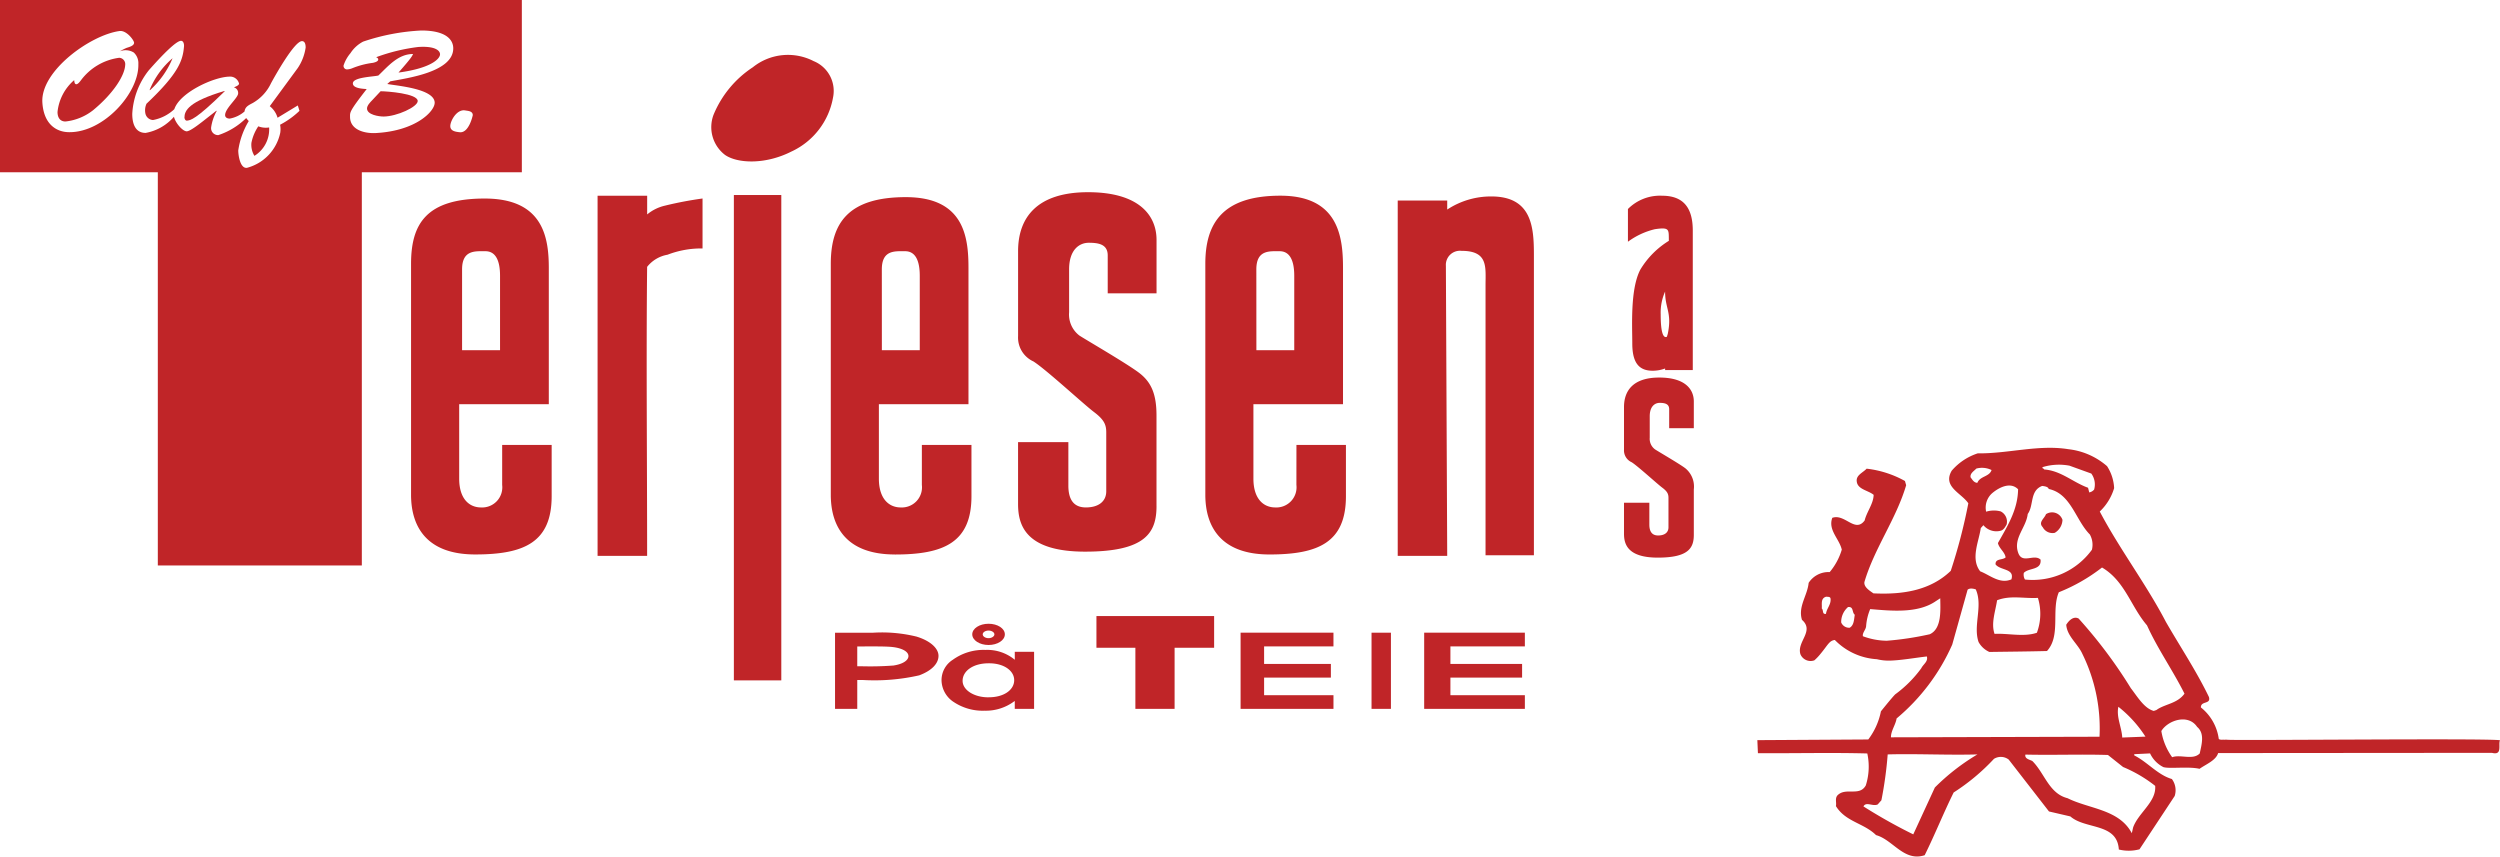 <svg xmlns="http://www.w3.org/2000/svg" xmlns:xlink="http://www.w3.org/1999/xlink" width="222.251" height="76.145" viewBox="0 0 222.251 76.145"><defs><clipPath id="a"><rect width="222.251" height="76.145" fill="#c02528"/></clipPath></defs><g clip-path="url(#a)"><path d="M312.877,80.539a1.39,1.39,0,0,0,.675-1.149.977.977,0,0,0-1.467-.5c-.141.391-.712.712-.288,1.154a.981.981,0,0,0,1.081.5m12.878,19.612c-.6.625-1.7.064-2.452.338a5.453,5.453,0,0,1-.963-2.328c.58-.955,2.38-1.562,3.18-.37.716.6.382,1.621.235,2.36M321.9,96.3l-.234.079c-.857-.228-1.476-1.306-2.032-2.014a42.279,42.279,0,0,0-4.647-6.2c-.473-.247-.887.207-1.1.553.076,1.028,1.04,1.7,1.436,2.595a15,15,0,0,1,1.522,7.36l-18.541.051c-.013-.569.424-1.13.5-1.675a18.063,18.063,0,0,0,4.948-6.57l1.364-4.872c.185-.172.523-.1.727-.034.658,1.472-.252,3.206.248,4.676a2.052,2.052,0,0,0,.961.887c1.564-.023,3.491-.04,5.123-.083,1.244-1.358.371-3.62,1.052-5.225a15.649,15.649,0,0,0,3.84-2.2c2.046,1.208,2.555,3.465,4,5.144.943,2.088,2.3,4.007,3.332,6.073-.622.849-1.586.891-2.37,1.365Zm-3.034,2.444c-.054-.938-.54-1.82-.345-2.734a10.817,10.817,0,0,1,2.407,2.654Zm2.928,4.3c.115,1.421-1.487,2.381-1.959,3.684l-.12.523c-1.125-2.134-3.776-2.148-5.712-3.114-1.649-.415-2.03-2.211-3.125-3.3-.225-.134-.7-.183-.625-.577,2.6.059,4.851-.041,7.342.035l1.344,1.069a12.077,12.077,0,0,1,2.854,1.676m-19.586.146-1.92,4.167a47.141,47.141,0,0,1-4.429-2.485c.234-.456.839.033,1.271-.179l.325-.368a34.471,34.471,0,0,0,.559-4.076c2.425-.074,5.415.075,7.978,0a19.18,19.18,0,0,0-3.784,2.941M297.89,90.139a6.293,6.293,0,0,1-2.081-.4c-.062-.307.258-.564.286-.891a4.812,4.812,0,0,1,.363-1.523c1.856.156,4.23.407,5.835-.706l.394-.256c.008,1,.159,2.709-.938,3.2a27.2,27.2,0,0,1-3.86.58m8-15.308a1.932,1.932,0,0,1,1.358.128c-.19.608-1.029.532-1.264,1.14-.316-.025-.426-.267-.6-.488-.063-.352.279-.544.511-.78m3.712,1.841c-.026,1.834-.955,3.286-1.793,4.78.106.482.623.8.684,1.276-.276.258-.93.074-.894.621.423.552,1.717.352,1.409,1.329-1.027.445-1.9-.375-2.777-.716-.867-1.125-.121-2.622.055-3.842l.232-.258a1.5,1.5,0,0,0,1.51.5c.295-.06.437-.364.554-.56a1.018,1.018,0,0,0-.527-1.165,2.362,2.362,0,0,0-1.294.025,1.706,1.706,0,0,1,.569-1.672c.6-.494,1.6-1.006,2.272-.32m1.67,12.755c-1.163.4-2.584.03-3.763.1-.327-.942.075-1.985.225-2.988,1.186-.463,2.359-.141,3.63-.212a4.841,4.841,0,0,1-.091,3.1m.465-13.052c.226.025.543.073.586.27,1.988.421,2.383,2.763,3.657,4.046a1.863,1.863,0,0,1,.184,1.357,6.514,6.514,0,0,1-5.955,2.648.875.875,0,0,1-.1-.592c.458-.473,1.588-.217,1.49-1.18-.6-.555-1.661.458-2.007-.661-.413-1.271.734-2.2.865-3.395.556-.755.167-2.072,1.284-2.493m.07-1.682a5.02,5.02,0,0,1,2.36-.119l1.938.7a1.644,1.644,0,0,1,.252,1.422.744.744,0,0,1-.435.255l-.106-.415c-1.332-.478-2.4-1.518-3.9-1.625-.02-.112-.268-.092-.109-.222M294.643,88.981a.758.758,0,0,1-.764-.471,1.764,1.764,0,0,1,.609-1.366c.523-.059.333.484.6.684-.074.414-.059.917-.447,1.153m-2.113-1.232c-.365.062-.2-.329-.378-.484.051-.3-.145-.9.4-1.042.159.024.363-.017.383.179.061.525-.353.869-.405,1.348m59.918,11.235c-1.2-.191-23.1.038-24.226-.043a1.141,1.141,0,0,0-.273,0c-.18-.023-.363.038-.5-.073a4.311,4.311,0,0,0-1.59-2.8c-.014-.61.91-.248.715-.928-1.1-2.285-2.54-4.446-3.821-6.669-1.742-3.344-4.121-6.477-5.884-9.821a4.72,4.72,0,0,0,1.278-2.079,3.926,3.926,0,0,0-.63-1.952,6.3,6.3,0,0,0-3.446-1.51c-2.645-.428-5.376.407-8.051.37a5.161,5.161,0,0,0-2.312,1.541c-.837,1.429.856,1.977,1.476,2.9a48.824,48.824,0,0,1-1.563,6.006c-1.839,1.765-4.315,2.124-6.873,2-.316-.223-.876-.558-.8-1.014.884-3,2.827-5.6,3.709-8.6l-.107-.375a9.078,9.078,0,0,0-3.406-1.095c-.345.366-.961.577-.878,1.145.08.7,1.009.778,1.5,1.179-.011.786-.611,1.5-.8,2.282-.855,1.146-1.758-.635-2.875-.236-.4,1.086.63,1.865.843,2.829a5.565,5.565,0,0,1-1.074,1.994,2.1,2.1,0,0,0-1.872.958c-.107,1.135-.96,2.1-.593,3.288,1.141,1-.483,1.939-.137,3.056a.976.976,0,0,0,1.239.542,4.529,4.529,0,0,0,.553-.584c.64-.765.765-1.167,1.265-1.226a5.694,5.694,0,0,0,3.737,1.711,4.51,4.51,0,0,0,1.176.125c1-.029,2.248-.254,3.27-.37.129.46-.328.695-.491,1.042a10.578,10.578,0,0,1-2.323,2.327c-.341.344-1.271,1.511-1.271,1.511a6.1,6.1,0,0,1-1.123,2.5l-9.862.06.051,1.159c3.308.023,6.462-.064,9.724.025a5.5,5.5,0,0,1-.133,2.838c-.536.974-1.681.215-2.415.794-.389.28-.167.7-.242,1.047.863,1.407,2.472,1.5,3.567,2.58,1.511.415,2.48,2.393,4.324,1.786.912-1.844,1.664-3.734,2.577-5.577a18.492,18.492,0,0,0,3.579-2.986,1.156,1.156,0,0,1,1.314.061l3.581,4.613,1.9.441c1.343,1.175,4.163.559,4.309,2.942a3.715,3.715,0,0,0,1.837-.018l3.129-4.74a1.679,1.679,0,0,0-.25-1.509c-1.264-.368-2.175-1.516-3.346-2.1l0-.108,1.407-.069a2.6,2.6,0,0,0,1.183,1.218c.547.17,2.221-.078,3.215.152.573-.407,1.462-.745,1.652-1.4l24.343-.02c.97.253.532-.736.718-1.126" transform="translate(-130.197 -33.177)" fill="#c02528" fill-rule="evenodd"/><path d="M75.1,57.821a1.791,1.791,0,0,1-1.878,2c-1.039,0-1.943-.753-1.943-2.561V50.645h7.967V38.535c0-2.742-.515-6.176-5.7-6.176S67,34.6,67,38.165V58.694C67,61.506,68.363,64,72.7,64s6.8-1.064,6.8-5.182V54.265H75.1ZM71.536,38.659c0-1.744,1.167-1.617,2.075-1.617s1.3.831,1.3,2.184v6.616H71.536Z" transform="translate(-30.457 -14.709)" fill="#c02528"/><path d="M103.43,32.773a3.785,3.785,0,0,0-1.622.79V31.9H97.4V63.915h4.405c0-8.427-.088-17.6,0-25.692a2.955,2.955,0,0,1,1.813-1.079,8.36,8.36,0,0,1,3.113-.558V32.145a32.884,32.884,0,0,0-3.308.628" transform="translate(-44.275 -14.499)" fill="#c02528"/><path d="M125.008,9.484a4.984,4.984,0,0,0-5.376.562,9.267,9.267,0,0,0-3.5,4.243,3.107,3.107,0,0,0,1.037,3.556c1.1.753,3.563.877,5.9-.31a6.539,6.539,0,0,0,3.693-4.8,2.862,2.862,0,0,0-1.75-3.246" transform="translate(-52.705 -4.066)" fill="#c02528"/><rect width="4.217" height="43.149" transform="translate(65.241 17.337)" fill="#c02528"/><path d="M141.108,63.9c4.34,0,6.807-1.064,6.807-5.182V54.16h-4.409v3.556a1.792,1.792,0,0,1-1.878,2c-1.036,0-1.943-.753-1.943-2.561V50.54h7.965V38.43c0-2.742-.384-6.3-5.57-6.3s-6.67,2.372-6.67,5.933V58.589c0,2.811,1.358,5.308,5.7,5.308m-1.163-25.343c0-1.744,1.163-1.617,2.072-1.617s1.3.831,1.3,2.184v6.616h-3.369Z" transform="translate(-61.552 -14.604)" fill="#c02528"/><path d="M178.237,59.227V51.173c0-1.873-.454-2.931-1.491-3.745s-4.923-3.058-5.378-3.369a2.353,2.353,0,0,1-.9-2.06V38.191c0-1.744.9-2.369,1.749-2.369s1.684.123,1.684,1.123v3.372h4.34V35.571c0-2.183-1.554-4.244-6.089-4.244s-6.22,2.249-6.22,5.247v7.551a2.329,2.329,0,0,0,1.363,2.246c1.164.747,4.469,3.807,5.375,4.491s1.1,1.126,1.1,1.809v5.247c0,.87-.65,1.434-1.813,1.434s-1.555-.813-1.555-1.94V53.547h-4.472V59.04c0,1.808.586,4.242,5.961,4.242s6.348-1.686,6.348-4.055" transform="translate(-75.424 -14.24)" fill="#c02528"/><path d="M204.55,57.611a1.792,1.792,0,0,1-1.879,2c-1.039,0-1.943-.753-1.943-2.561V50.435h7.965V38.325c0-2.742-.385-6.429-5.569-6.429s-6.671,2.5-6.671,6.059V58.484c0,2.811,1.361,5.308,5.7,5.308s6.8-1.064,6.8-5.182V54.055h-4.4Zm-3.562-19.162c0-1.744,1.162-1.617,2.07-1.617s1.3.831,1.3,2.184v6.616h-3.366Z" transform="translate(-89.299 -14.499)" fill="#c02528"/><path d="M236.137,32.018a7.065,7.065,0,0,0-3.928,1.166v-.8h-4.4V63.97h4.4l-.118-25.783a1.253,1.253,0,0,1,1.385-1.333c2.4,0,2.14,1.444,2.14,3.082v23.98h4.3V37.234c0-2.452-.161-5.216-3.784-5.216" transform="translate(-103.551 -14.554)" fill="#c02528"/><path d="M270.9,66.04V63.662c0-1.094-.786-2.126-3.07-2.126s-3.137,1.127-3.137,2.628v3.784a1.155,1.155,0,0,0,.688,1.12c.584.38,2.253,1.912,2.709,2.253s.557.568.557.909v2.626c0,.439-.326.72-.916.72s-.784-.409-.784-.971V72.667h-2.254V75.42c0,.9.292,2.125,3.007,2.125s3.2-.847,3.2-2.029V71.48a2.1,2.1,0,0,0-.752-1.877c-.523-.4-2.483-1.532-2.709-1.691a1.163,1.163,0,0,1-.458-1.028v-1.91c0-.872.458-1.187.879-1.187s.85.064.85.565V66.04Z" transform="translate(-120.319 -27.972)" fill="#c02528"/><path d="M268.379,31.9a4.011,4.011,0,0,0-3.044,1.18V35.99a6.611,6.611,0,0,1,2.4-1.116c1.35-.2,1.217.041,1.238,1.035a7.6,7.6,0,0,0-2.537,2.561c-.909,1.735-.714,5.022-.714,6.57,0,1.862.714,2.417,1.814,2.417a3.171,3.171,0,0,0,1.105-.2v.142H271.1V35c0-1.8-.648-3.1-2.72-3.1m-.133,10.54a4.6,4.6,0,0,1,.392-2.019c0,1.522.626,1.863.239,3.756l-.081.262c-.275.126-.55-.2-.55-2" transform="translate(-120.611 -14.499)" fill="#c02528"/><path d="M143.4,103.481a12.866,12.866,0,0,0-3.9-.358h-3.393v6.77h1.976v-2.564h.526a17.933,17.933,0,0,0,4.978-.415c1.133-.419,1.718-1.064,1.718-1.732s-.72-1.328-1.911-1.7m-2.064,2.556a27.439,27.439,0,0,1-2.759.071h-.489v-1.765h.489c.58,0,2.094-.02,2.678.056.8.095,1.384.391,1.384.8,0,.393-.523.715-1.3.835" transform="translate(-61.872 -46.875)" fill="#c02528"/><path d="M159.915,103.552c.8,0,1.45-.42,1.45-.946s-.646-.942-1.45-.942-1.448.423-1.448.942.646.946,1.448.946m0-1.284c.282,0,.522.157.522.338s-.24.34-.522.34-.518-.155-.518-.34.238-.338.518-.338" transform="translate(-72.033 -46.212)" fill="#c02528"/><path d="M159.976,106.807a3.836,3.836,0,0,0-2.615-.878,4.664,4.664,0,0,0-2.9.878,2.145,2.145,0,0,0-1,1.823,2.354,2.354,0,0,0,.971,1.853,4.656,4.656,0,0,0,2.868.849,4.213,4.213,0,0,0,2.644-.849h.028v.686h1.718v-5.075h-1.718Zm-2.335,3.336c-1.263.01-2.306-.633-2.306-1.466,0-.888.956-1.568,2.337-1.558,1.322-.009,2.249.652,2.249,1.5,0,.871-.927,1.53-2.279,1.521" transform="translate(-69.759 -48.151)" fill="#c02528"/><path d="M178.707,103.228h3.462v5.432h3.486v-5.432h3.514v-2.818H178.707Z" transform="translate(-81.233 -45.642)" fill="#c02528"/><path d="M202.2,109.892h8.257v-1.216H204.29v-1.561h5.937V105.9H204.29v-1.557h6.166v-1.221H202.2Z" transform="translate(-91.911 -46.875)" fill="#c02528"/><rect width="1.724" height="6.771" transform="translate(121.93 56.247)" fill="#c02528"/><path d="M232.125,109.892h8.951v-1.216h-6.619v-1.561h6.373V105.9h-6.373v-1.557h6.619v-1.221h-8.951Z" transform="translate(-105.515 -46.875)" fill="#c02528"/><path d="M30.06,17.206c.011.065.063.295.263.257.267-.053.681-.015,3.322-2.613l-.025-.024c-3.177.949-3.56,1.74-3.56,2.379" transform="translate(-13.664 -6.74)" fill="#c02528"/><path d="M26.427,9.492a7.447,7.447,0,0,0-2.04,2.817l.027.028a7.926,7.926,0,0,0,2.013-2.844" transform="translate(-11.085 -4.315)" fill="#c02528"/><path d="M60.285,15.665c-.174.181-.465.469-.465.74,0,.557,1.051.715,1.478.715,1.187-.011,3.029-.859,3.029-1.379,0-.671-2.749-.869-3.3-.869Z" transform="translate(-27.192 -6.76)" fill="#c02528"/><path d="M41.583,20.584a3.974,3.974,0,0,0-.614,1.473,1.872,1.872,0,0,0,.268,1.155,2.771,2.771,0,0,0,1.307-2.524,1.86,1.86,0,0,1-.962-.1" transform="translate(-18.618 -9.357)" fill="#c02528"/><path d="M0,0V15.317h14.03V50.272H32.167V15.317H46.392V0ZM6.14,11.75c-1.051,0-2.252-.634-2.374-2.646C3.6,6.3,8.049,3.11,10.62,2.76c.629-.091,1.3.831,1.3,1.041,0,.273-.455.386-.655.451a4.851,4.851,0,0,0-.581.291l.008.008a1.376,1.376,0,0,1,1.2.118A1.291,1.291,0,0,1,12.3,5.7C12.368,8.28,9.2,11.789,6.14,11.75m18.535-1.282,1.8-1.094.149.479A7.437,7.437,0,0,1,24.9,11.089a2.057,2.057,0,0,1,.014.714,4.093,4.093,0,0,1-2.948,3.114c-.613.1-.785-1.113-.785-1.541a7.009,7.009,0,0,1,.933-2.614,2.528,2.528,0,0,1-.227-.268,6.348,6.348,0,0,1-2.476,1.517.617.617,0,0,1-.641-.69,4.3,4.3,0,0,1,.493-1.45l-.024-.031-1.227.961c-.255.195-1.11.873-1.414.873-.334,0-.974-.674-1.135-1.295a4.321,4.321,0,0,1-2.519,1.437c-.974,0-1.186-.923-1.186-1.686a6.793,6.793,0,0,1,1.466-3.876c1.213-1.377,2.441-2.625,2.869-2.625.226,0,.28.311.266.479-.1,1.237-.44,2.382-3.333,5.111a1.406,1.406,0,0,0-.095.894.729.729,0,0,0,.668.558,3.779,3.779,0,0,0,1.9-.967c.487-1.475,3.479-2.857,4.886-2.892a.814.814,0,0,1,.866.623c0,.16-.346.285-.463.328a.52.52,0,0,1,.383.533c0,.415-1.158,1.327-1.158,1.935,0,.22.2.312.412.312a2.741,2.741,0,0,0,1.315-.634c.051-.426.381-.566.738-.757A3.976,3.976,0,0,0,24.1,7.386c.348-.637,2.068-3.729,2.747-3.729.293,0,.325.363.325.57a4.358,4.358,0,0,1-.7,1.821l-2.49,3.392a2,2,0,0,1,.693,1.028M38.642,9.139c0,.743-1.64,2.493-5.23,2.689-.961.052-2.294-.257-2.294-1.441,0-.415-.067-.481,1.481-2.469-.376-.027-1.229-.064-1.229-.506,0-.56,1.87-.588,2.268-.7C34.5,5.892,35.389,4.8,36.72,4.8c-.094.222-.187.391-1.294,1.651,3.015-.4,3.723-1.287,3.693-1.641-.01-.284-.385-.736-1.934-.633a16.561,16.561,0,0,0-3.747.91c.081.034.188.092.188.2,0,.189-.333.268-.48.3a7.224,7.224,0,0,0-1.856.491,1.426,1.426,0,0,1-.412.092.308.308,0,0,1-.334-.352,3.258,3.258,0,0,1,.613-1.091A2.984,2.984,0,0,1,32.281,3.7a18.957,18.957,0,0,1,5.172-.988c2.294,0,2.841.884,2.841,1.585,0,2.1-4.042,2.639-5.6,2.934l-.267.237c.949.168,4.218.429,4.218,1.676m2.225,2.611c-.358-.035-.839-.1-.839-.543,0-.469.588-1.546,1.348-1.391.187.038.651.038.651.416,0,.013-.331,1.606-1.16,1.519" transform="translate(0 0)" fill="#c02528"/><path d="M14.869,9.416a5.065,5.065,0,0,0-3.411,2c-.082.1-.255.353-.416.353s-.172-.249-.186-.366a4.319,4.319,0,0,0-1.482,2.835c0,.455.2.843.708.843a4.8,4.8,0,0,0,2.466-1.012c1.787-1.478,2.8-3.066,2.843-4.014a.565.565,0,0,0-.523-.637" transform="translate(-4.261 -4.28)" fill="#c02528"/></g></svg>